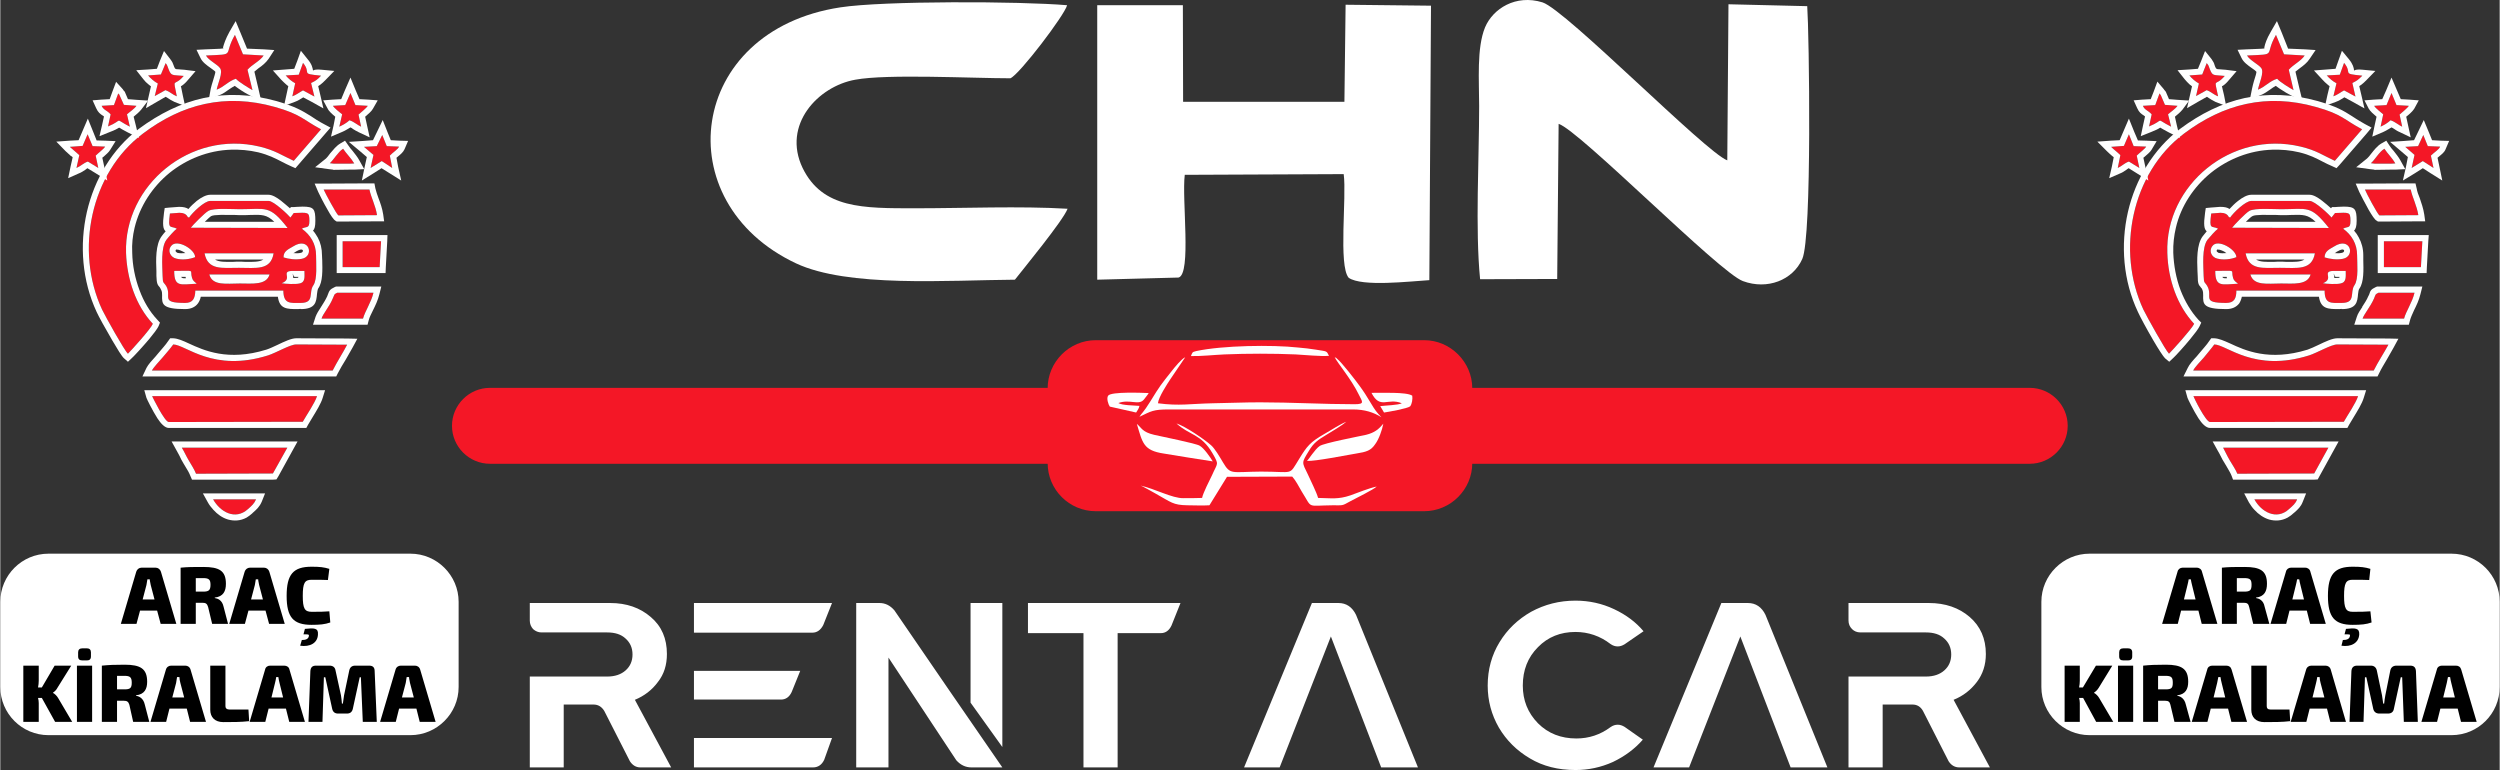 <?xml version="1.0" encoding="UTF-8"?>
<!DOCTYPE svg PUBLIC "-//W3C//DTD SVG 1.1//EN" "http://www.w3.org/Graphics/SVG/1.1/DTD/svg11.dtd">
<!-- Creator: CorelDRAW -->
<svg xmlns="http://www.w3.org/2000/svg" xml:space="preserve" width="487px" height="150px" version="1.1" style="shape-rendering:geometricPrecision; text-rendering:geometricPrecision; image-rendering:optimizeQuality; fill-rule:evenodd; clip-rule:evenodd"
viewBox="0 0 105.36 32.46"
 xmlns:xlink="http://www.w3.org/1999/xlink"
 xmlns:xodm="http://www.corel.com/coreldraw/odm/2003">
 <rect x="0" y="0" width="105.36" height="32.46" fill="#333333" stroke="none"/>
 <defs>
  <style type="text/css">
   <![CDATA[
    .fil1 {fill:#F41726}
    .fil3 {fill:#F41726}
    .fil0 {fill:white}
    .fil4 {fill:black;fill-rule:nonzero}
    .fil2 {fill:white;fill-rule:nonzero}
   ]]>
  </style>
 </defs>
 <g id="Katman_x0020_1">
  <g id="_2031520786192">
   <path class="fil0" d="M62.38 11.77l3.25 -0.01 0.06 -6.54c0.89,0.29 6.79,6.28 7.77,6.63 1.03,0.38 2.1,-0.04 2.5,-0.93 0.42,-0.92 0.29,-9.57 0.21,-10.66l-3.32 -0.08 -0.05 6.58c-0.9,-0.33 -6.81,-6.35 -7.79,-6.66 -1.13,-0.35 -2.09,0.27 -2.42,1.05 -0.36,0.87 -0.25,2.26 -0.25,3.32 0,2.21 -0.17,5.19 0.04,7.3z"/>
   <path class="fil0" d="M56.66 4.29l-6.8 0 -0.01 -4.07 -3.61 0 0 11.57 3.43 -0.09c0.55,-0.16 0.13,-3.29 0.26,-4.33l6.7 -0.03c0.13,0.96 -0.23,3.86 0.21,4.37 0.56,0.39 2.57,0.15 3.4,0.1l0.07 -11.57 -3.6 -0.04 -0.05 4.09z"/>
   <path class="fil0" d="M42.77 11.79c0.32,-0.41 2.04,-2.5 2.22,-2.99 -2.03,-0.12 -4.36,-0.02 -6.42,-0.02 -2.21,0 -3.91,0.02 -4.75,-1.7 -0.87,-1.82 0.65,-3.44 2.22,-3.72 1.34,-0.25 4.93,-0.06 6.54,-0.06 0.39,-0.17 2.29,-2.67 2.39,-3.08 -1.98,-0.17 -7.74,-0.19 -9.56,0.09 -6.45,0.98 -7.35,8.21 -1.87,10.79 2.19,1.03 6.41,0.71 9.23,0.69z"/>
   <path class="fil1" d="M20.64 16.35l64.91 0c0.88,0 1.6,0.72 1.6,1.6l0 0c0,0.88 -0.72,1.6 -1.6,1.6l-64.91 0c-0.88,0 -1.6,-0.72 -1.6,-1.6l0 0c0,-0.88 0.72,-1.6 1.6,-1.6z"/>
   <path class="fil1" d="M46.18 14.34l13.84 0c1.11,0 2.03,0.92 2.03,2.03l0 3.15c0,1.12 -0.92,2.03 -2.03,2.03l-13.84 0c-1.12,0 -2.03,-0.91 -2.03,-2.03l0 -3.15c0,-1.11 0.91,-2.03 2.03,-2.03z"/>
   <path class="fil0" d="M55.55 20.99c-0.06,-0.23 -0.32,-0.74 -0.43,-0.99 -0.26,-0.53 -0.27,-0.48 0.04,-0.99 0.2,-0.34 0.39,-0.47 0.74,-0.68 0.23,-0.14 0.67,-0.4 0.84,-0.55 -0.25,0.09 -0.65,0.36 -0.92,0.51 -0.61,0.35 -0.74,0.52 -1.07,1.06 -0.45,0.72 -0.19,0.53 -1.61,0.53 -1.25,0.01 -1.28,0.15 -1.6,-0.39 -0.13,-0.22 -0.34,-0.58 -0.5,-0.72 -0.32,-0.28 -1.09,-0.8 -1.46,-0.92 0.55,0.51 1.04,0.43 1.52,1.26 0.29,0.5 0.21,0.39 -0.02,0.92 -0.11,0.23 -0.38,0.75 -0.42,0.96 -0.27,0.01 -0.53,0.01 -0.79,0.01 -0.46,0.01 -1.21,-0.4 -1.8,-0.53 0.05,0.01 0.49,0.26 0.6,0.32 0.7,0.39 0.76,0.5 1.37,0.51 0.31,0 0.62,0.02 0.93,0l0.74 -1.2 2.75 -0.01c0.16,0.18 0.27,0.41 0.4,0.63 0.47,0.74 0.17,0.59 1.31,0.58 0.44,0 0.38,0.03 0.72,-0.16 0.24,-0.13 1,-0.5 1.13,-0.63 -0.3,0.06 -0.8,0.26 -1.1,0.37 -0.53,0.18 -0.8,0.12 -1.37,0.11z"/>
   <path class="fil0" d="M48.02 17.57c0.5,-0.24 0.58,-0.31 1.24,-0.31l7.76 0c0.49,0 0.87,0.12 1.2,0.33 -0.21,-0.22 -0.27,-0.3 -0.46,-0.62 -0.15,-0.25 -0.28,-0.46 -0.45,-0.69 -0.17,-0.24 -0.78,-1.02 -0.95,-1.15 -0.08,-0.07 0,-0.02 -0.11,-0.07 0.13,0.26 0.7,0.92 1.02,1.58 0.14,0.29 0.27,0.4 -0.18,0.4 -1.32,0 -2.66,-0.08 -3.99,-0.08 -0.66,0 -1.33,0.03 -1.99,0.04 -0.96,0.02 -1.4,0.12 -2.31,0 0.02,-0.25 0.4,-0.83 0.52,-1.01l0.63 -0.93c-0.15,0.06 -0.46,0.44 -0.56,0.57 -0.46,0.58 -0.5,0.62 -0.91,1.29 -0.31,0.5 -0.36,0.48 -0.46,0.65z"/>
   <path class="fil0" d="M55.08 19.43c0.35,0.02 1.64,-0.24 2.07,-0.31 0.45,-0.07 0.63,-0.13 0.81,-0.4 0.15,-0.2 0.29,-0.59 0.34,-0.86 -0.18,0.22 -0.36,0.38 -0.73,0.47 -0.32,0.07 -1.78,0.35 -1.95,0.47 -0.2,0.13 -0.48,0.59 -0.54,0.63z"/>
   <path class="fil0" d="M47.91 17.87c0.24,0.8 0.27,1.12 1.14,1.25 0.69,0.11 1.38,0.23 2.06,0.33 -0.1,-0.17 -0.37,-0.56 -0.55,-0.66 -0.15,-0.1 -1.63,-0.39 -1.92,-0.46 -0.51,-0.12 -0.52,-0.29 -0.73,-0.46z"/>
   <path class="fil0" d="M50.19 15.01c0.43,0.01 0.97,-0.05 1.42,-0.07 0.97,-0.04 2.02,-0.04 2.99,0 0.38,0.02 1.07,0.09 1.41,0.06 -0.11,-0.22 -0.07,-0.18 -0.55,-0.26 -0.25,-0.04 -0.5,-0.07 -0.75,-0.09 -1.1,-0.12 -3.18,-0.09 -4.3,0.15 -0.18,0.04 -0.16,0.07 -0.22,0.21z"/>
   <path class="fil0" d="M59.08 17c-0.16,0.08 -0.68,0.09 -0.91,0.12l0.16 0.27c0.2,-0.03 0.99,-0.17 1.1,-0.26 0.08,-0.1 0.11,-0.31 0.09,-0.45 -0.24,-0.17 -1.36,-0.11 -1.72,-0.12 0.37,0.72 0.68,0.19 1.28,0.44z"/>
   <path class="fil0" d="M46.77 17.14l1.11 0.25c0.05,-0.09 0.12,-0.16 0.14,-0.28 -0.23,-0.02 -0.73,-0.02 -0.89,-0.12 0.49,-0.18 0.86,0.12 1.08,-0.15 0.05,-0.07 0.17,-0.21 0.2,-0.27 -0.22,-0.01 -1.59,-0.07 -1.71,0.11 -0.08,0.11 0.01,0.38 0.07,0.46z"/>
   <path class="fil2" d="M28.28 32.35l-1.3 0c-0.18,0 -0.33,-0.09 -0.44,-0.26l-1.08 -2.12c-0.11,-0.18 -0.26,-0.27 -0.45,-0.27l-1.26 0 0 2.65 -1.43 0 0 -3.83 3.26 0c0.33,0 0.59,-0.09 0.78,-0.26 0.19,-0.17 0.29,-0.39 0.29,-0.67 0,-0.28 -0.1,-0.5 -0.29,-0.67 -0.19,-0.18 -0.45,-0.26 -0.78,-0.26l-2.77 0c-0.13,0 -0.25,-0.05 -0.35,-0.14 -0.09,-0.1 -0.14,-0.22 -0.14,-0.36l0 -0.74 3.39 0c0.69,0 1.26,0.2 1.71,0.59 0.46,0.39 0.68,0.91 0.68,1.56 0,0.46 -0.12,0.85 -0.38,1.18 -0.25,0.34 -0.58,0.59 -0.97,0.75l1.53 2.85zm5.95 -5.68l-4.99 0 0 -1.25 5.82 0 -0.37 0.93c-0.11,0.21 -0.26,0.32 -0.46,0.32zm-1.32 2.82l-3.67 0 0 -1.21 4.48 0 -0.36 0.89c-0.1,0.22 -0.26,0.32 -0.45,0.32zm1.35 2.86l-5.02 0 0 -1.24 5.82 0 -0.33 0.92c-0.1,0.21 -0.26,0.32 -0.47,0.32zm7.98 -0.86l-1.34 -1.87 0 -4.2 1.34 0 0 6.07zm0 0.86l-1.3 0c-0.25,0 -0.46,-0.1 -0.64,-0.3l-2.86 -4.33 0 4.63 -1.36 0 0 -6.93 0.98 0c0.24,0 0.45,0.1 0.63,0.31 1.51,2.21 3.03,4.42 4.55,6.62zm4.86 0l0 -5.66 1.82 0c0.2,0 0.35,-0.11 0.45,-0.32l0.38 -0.95 -6.43 0 0 1.27 2.34 0 0 5.66 1.44 0zm12.66 0l-1.55 0 -2.12 -5.52 -2.16 5.52 -1.5 0 2.86 -6.93 1.12 0c0.33,0 0.58,0.17 0.74,0.5l2.61 6.43zm6.64 0.11c-0.73,0 -1.37,-0.16 -1.92,-0.49 -0.56,-0.33 -0.99,-0.76 -1.31,-1.3 -0.31,-0.54 -0.47,-1.13 -0.47,-1.77 0,-0.68 0.17,-1.29 0.5,-1.83 0.33,-0.54 0.77,-0.96 1.33,-1.28 0.57,-0.31 1.19,-0.47 1.87,-0.47 0.58,0 1.12,0.12 1.63,0.36 0.51,0.24 0.92,0.55 1.24,0.93l-0.8 0.55c-0.1,0.06 -0.19,0.09 -0.29,0.09 -0.1,0 -0.2,-0.03 -0.3,-0.1 -0.44,-0.34 -0.94,-0.51 -1.48,-0.51 -0.63,0 -1.16,0.21 -1.58,0.64 -0.43,0.43 -0.64,0.97 -0.64,1.62 0,0.62 0.21,1.15 0.64,1.59 0.43,0.43 0.97,0.64 1.62,0.64 0.53,0 1.01,-0.16 1.44,-0.48 0.1,-0.07 0.2,-0.1 0.3,-0.1 0.1,0 0.19,0.03 0.29,0.09l0.77 0.54c-0.34,0.39 -0.76,0.7 -1.26,0.94 -0.51,0.23 -1.04,0.34 -1.58,0.34zm10.62 -0.11l-1.55 0 -2.12 -5.52 -2.16 5.52 -1.5 0 2.86 -6.93 1.12 0c0.33,0 0.58,0.17 0.74,0.5l2.61 6.43zm6.85 0l-1.29 0c-0.19,0 -0.34,-0.09 -0.45,-0.26l-1.08 -2.12c-0.1,-0.18 -0.25,-0.27 -0.44,-0.27l-1.26 0 0 2.65 -1.44 0 0 -3.83 3.26 0c0.33,0 0.59,-0.09 0.78,-0.26 0.19,-0.17 0.29,-0.39 0.29,-0.67 0,-0.28 -0.1,-0.5 -0.29,-0.67 -0.19,-0.18 -0.45,-0.26 -0.78,-0.26l-2.76 0c-0.14,0 -0.26,-0.05 -0.35,-0.14 -0.1,-0.1 -0.15,-0.22 -0.15,-0.36l0 -0.74 3.39 0c0.69,0 1.27,0.2 1.72,0.59 0.45,0.39 0.68,0.91 0.68,1.56 0,0.46 -0.13,0.85 -0.38,1.18 -0.26,0.34 -0.58,0.59 -0.98,0.75l1.53 2.85z"/>
   <path class="fil0" d="M2.03 23.34l15.26 0c1.11,0 2.03,0.91 2.03,2.03l0 3.59c0,1.12 -0.92,2.03 -2.03,2.03l-15.26 0c-1.12,0 -2.03,-0.91 -2.03,-2.03l0 -3.59c0,-1.12 0.91,-2.03 2.03,-2.03z"/>
   <g>
    <path class="fil3" d="M5.38 14.91c0.14,-0.14 0.96,-1.04 1.05,-1.26 -0.72,-0.77 -1.09,-1.88 -1.13,-2.99 -0.09,-2.85 2.71,-5.18 5.63,-4.48 0.66,0.16 0.94,0.37 1.44,0.6l1.15 -1.33c-0.76,-0.4 -0.84,-0.63 -1.94,-0.94 -2.09,-0.59 -3.92,-0.13 -5.58,1.13 -2.19,1.65 -2.87,4.92 -1.71,7.41 0.14,0.29 0.94,1.73 1.09,1.86z"/>
    <path id="_1" class="fil0" d="M5.38 14.91c0.14,-0.14 0.96,-1.04 1.05,-1.26 -0.72,-0.77 -1.09,-1.88 -1.13,-2.99 -0.09,-2.85 2.71,-5.18 5.63,-4.48 0.66,0.16 0.94,0.37 1.44,0.6l1.15 -1.33c-0.76,-0.4 -0.84,-0.63 -1.94,-0.94 -2.09,-0.59 -3.92,-0.13 -5.58,1.13 -2.19,1.65 -2.87,4.92 -1.71,7.41 0.14,0.29 0.94,1.73 1.09,1.86zm0.89 -0.61c-0.28,0.33 -0.63,0.71 -0.72,0.79l-0.17 0.16 -0.17 -0.15c-0.09,-0.08 -0.28,-0.39 -0.49,-0.75 -0.27,-0.46 -0.58,-1.02 -0.66,-1.2l0 0c-0.61,-1.31 -0.73,-2.82 -0.41,-4.22 0.32,-1.38 1.06,-2.64 2.19,-3.5 0.87,-0.64 1.77,-1.09 2.74,-1.3 0.96,-0.2 1.98,-0.17 3.06,0.13 0.8,0.23 1.09,0.41 1.46,0.64 0.15,0.1 0.31,0.21 0.54,0.33l0.28 0.15 -0.21 0.24 -1.15 1.33 -0.12 0.14 -0.18 -0.08c-0.14,-0.06 -0.27,-0.13 -0.39,-0.19 -0.29,-0.15 -0.56,-0.29 -1,-0.4 -0.39,-0.09 -0.77,-0.12 -1.14,-0.11 -0.97,0.03 -1.88,0.4 -2.6,0.98 -0.72,0.59 -1.25,1.4 -1.47,2.31 -0.08,0.34 -0.12,0.69 -0.1,1.05 0.01,0.54 0.12,1.09 0.31,1.59 0.17,0.46 0.42,0.89 0.75,1.24l0.11 0.12 -0.06 0.15c-0.05,0.11 -0.21,0.32 -0.4,0.55z"/>
   </g>
   <g>
    <path class="fil3" d="M7.33 11.42c0.95,0 0.64,-0.07 0.75,0.29 0.04,0.14 0.11,0.16 0.2,0.25 -0.68,0.03 -0.95,0.16 -0.95,-0.54zm4.53 0.52c0.53,-0.21 -0.14,-0.54 0.55,-0.52 0.14,0 0.27,0 0.41,0 0,0.24 0.05,0.48 -0.21,0.53 -0.16,0.04 -0.59,0.02 -0.75,-0.01zm-3.05 -0.37l2.54 0c-0.13,0.46 -0.74,0.38 -1.25,0.38 -0.56,0 -1.16,0.11 -1.29,-0.38zm1.25 -0.28c-0.72,0 -1.31,0.11 -1.45,-0.61l2.91 0c-0.12,0.73 -0.74,0.61 -1.46,0.61zm1.88 -0.44c-0.01,-0.26 0.2,-0.34 0.4,-0.46 0.69,-0.44 0.91,0.42 0.37,0.52 -0.25,0.05 -0.56,0.01 -0.77,-0.06zm-3.73 -0.01c-0.22,0.09 -0.55,0.13 -0.8,0.06 -0.22,-0.05 -0.38,-0.31 -0.21,-0.53 0.24,-0.32 1.02,0.15 1.01,0.47zm-0.18 -1.24c0.07,-0.1 0.59,-0.63 0.74,-0.71 0.22,-0.13 1.02,-0.07 1.33,-0.07 1.1,0 1.24,-0.2 2.01,0.79l-4.08 -0.01zm-0.08 -0.42c-0.01,-0.01 -0.03,-0.04 -0.03,-0.03 -0.03,0.06 -0.01,-0.18 -0.37,-0.18l-0.4 0.03c-0.1,0.72 0.03,0.5 0.29,0.64 -0.1,0.07 -0.34,0.34 -0.44,0.47 -0.24,0.33 -0.17,1.09 -0.16,1.52 0.01,0.35 0.04,0.24 0.16,0.44 0.24,0.44 -0.28,0.7 0.79,0.7 0.33,0 0.42,-0.19 0.43,-0.52l3.71 0c0.01,0.58 0.29,0.52 0.73,0.52 0.61,0 0.32,-0.45 0.54,-0.75 0.17,-0.26 0.11,-0.92 0.11,-1.26 0,-0.48 -0.24,-0.86 -0.6,-1.12 0.2,-0.11 0.32,0.01 0.32,-0.33 0,-0.39 -0.06,-0.35 -0.66,-0.33l-0.14 0.19c-0.08,-0.1 -0.7,-0.7 -0.92,-0.7l-2.46 0c-0.25,0 -0.76,0.5 -0.9,0.71z"/>
    <path id="_1_0" class="fil0" d="M7.72 11.67c-0.03,0 -0.06,0 -0.1,0 0.03,0.05 0.07,0.06 0.13,0.06 0.02,0 0.04,0 0.07,0 0,-0.02 -0.01,-0.04 -0.01,-0.06 -0.03,0 -0.06,0 -0.09,0zm-0.39 -0.25c0.95,0 0.64,-0.07 0.75,0.29 0.04,0.14 0.11,0.16 0.2,0.25 -0.68,0.03 -0.95,0.16 -0.95,-0.54zm4.53 0.52c0.53,-0.21 -0.14,-0.54 0.55,-0.52 0.14,0 0.27,0 0.41,0 0,0.24 0.05,0.48 -0.21,0.53 -0.16,0.04 -0.59,0.02 -0.75,-0.01zm-3.05 -0.37l2.54 0c-0.13,0.46 -0.74,0.38 -1.25,0.38 -0.56,0 -1.16,0.11 -1.29,-0.38zm1.25 -0.28c-0.72,0 -1.31,0.11 -1.45,-0.61l2.91 0c-0.12,0.73 -0.74,0.61 -1.46,0.61zm1.88 -0.44c-0.01,-0.26 0.2,-0.34 0.4,-0.46 0.69,-0.44 0.91,0.42 0.37,0.52 -0.25,0.05 -0.56,0.01 -0.77,-0.06zm-3.73 -0.01c-0.22,0.09 -0.55,0.13 -0.8,0.06 -0.22,-0.05 -0.38,-0.31 -0.21,-0.53 0.24,-0.32 1.02,0.15 1.01,0.47zm-0.18 -1.24c0.07,-0.1 0.59,-0.63 0.74,-0.71 0.22,-0.13 1.02,-0.07 1.33,-0.07 1.1,0 1.24,-0.2 2.01,0.79l-4.08 -0.01zm-0.59 0.04c-0.1,0.07 -0.34,0.34 -0.44,0.47 -0.24,0.33 -0.17,1.09 -0.16,1.52 0.01,0.35 0.04,0.24 0.16,0.44 0.24,0.44 -0.28,0.7 0.79,0.7 0.33,0 0.42,-0.19 0.43,-0.52l3.71 0c0.01,0.58 0.29,0.52 0.73,0.52 0.61,0 0.32,-0.45 0.54,-0.75 0.17,-0.26 0.11,-0.92 0.11,-1.26 0,-0.48 -0.24,-0.86 -0.6,-1.12 0.2,-0.11 0.32,0.01 0.32,-0.33 0,-0.39 -0.06,-0.35 -0.66,-0.33l-0.14 0.19c-0.08,-0.1 -0.7,-0.7 -0.92,-0.7l-2.46 0c-0.25,0 -0.76,0.5 -0.9,0.71 -0.01,-0.01 -0.03,-0.04 -0.03,-0.03 -0.03,0.06 -0.01,-0.18 -0.37,-0.18l-0.4 0.03c-0.1,0.72 0.03,0.5 0.29,0.64zm4.89 1.93l0 0c0.01,0.05 0.01,0.1 0.02,0.15 0.08,0 0.16,-0.01 0.2,-0.01l0 -0.01c0.01,0 0.01,-0.01 0.02,-0.03l-0.16 0 0 0c-0.07,0 -0.08,-0.2 -0.08,-0.12l0 0 0 0.02zm-2.55 -0.53c0.12,-0.01 0.23,-0.01 0.28,-0.01 0.05,0 0.17,0 0.28,0.01 0.31,0 0.58,0.01 0.75,-0.1l-2.04 0c0.17,0.11 0.43,0.1 0.73,0.1zm2.6 -0.38c-0.01,0 -0.02,0.01 -0.03,0.01 0.11,0.01 0.22,0.01 0.31,-0.01 0.06,-0.01 0.09,-0.04 0.09,-0.07 0.01,-0.01 0.01,-0.03 0,-0.04l0 0c0,-0.01 -0.01,-0.02 -0.02,-0.02 -0.04,-0.03 -0.12,-0.01 -0.26,0.07l0 0 -0.09 0.06 0 0zm-4.59 0.01c0,0 0.01,0 0.01,0 0,0 0,0 0,0 -0.06,-0.05 -0.13,-0.08 -0.2,-0.11l0 0c-0.06,-0.03 -0.12,-0.04 -0.16,-0.04l-0.03 0c-0.01,0.01 -0.02,0.03 -0.02,0.04l0 0c-0.01,0.01 0,0.02 0,0.03 0.01,0.02 0.02,0.03 0.04,0.04l0 0.01c0.01,0 0.02,0.01 0.04,0.02 0.09,0.02 0.2,0.02 0.32,0.01l0 0zm1.1 -1.56c-0.04,0.02 -0.15,0.12 -0.27,0.24l2.93 0c-0.32,-0.31 -0.53,-0.3 -0.98,-0.29 -0.15,0.01 -0.32,0.01 -0.47,0.01l-0.25 -0.01 0 0c-0.34,0 -0.84,-0.02 -0.96,0.05zm-1.34 -0.39c0.17,0 0.29,0.03 0.38,0.09 0.1,-0.12 0.23,-0.24 0.35,-0.34 0.19,-0.15 0.4,-0.26 0.57,-0.26l2.46 0c0.15,0 0.34,0.11 0.52,0.25 0.13,0.1 0.26,0.22 0.38,0.32l0.04 -0.05 0.11 0 0.14 -0.01c0.1,0 0.19,-0.01 0.24,-0.01 0.48,0 0.54,0.1 0.54,0.6 0,0.23 -0.03,0.35 -0.1,0.41 0.08,0.09 0.14,0.19 0.2,0.29 0.12,0.22 0.18,0.47 0.18,0.75 0,0.09 0.01,0.15 0.01,0.21 0.01,0.39 0.03,0.92 -0.17,1.19l0 0c-0.03,0.06 -0.04,0.15 -0.05,0.23 -0.03,0.34 -0.06,0.64 -0.69,0.64l0 -0.01 -0.11 0.01c-0.47,0 -0.78,0 -0.85,-0.52l-3.25 0c-0.02,0.1 -0.06,0.2 -0.12,0.28 -0.11,0.15 -0.29,0.24 -0.54,0.24 -0.98,0 -0.98,-0.21 -0.97,-0.59l0 0c0,-0.07 0,-0.16 -0.05,-0.24l0 0c-0.02,-0.05 -0.04,-0.07 -0.05,-0.09l0 0c-0.09,-0.1 -0.13,-0.15 -0.14,-0.48l0 -0.2c-0.02,-0.47 -0.04,-1.12 0.22,-1.47l0 0c0.04,-0.06 0.1,-0.13 0.17,-0.21 -0.11,-0.09 -0.14,-0.27 -0.07,-0.78l0.03 -0.2 0.2 -0.02 0.4 -0.03 0.02 0z"/>
   </g>
   <g>
    <path class="fil3" d="M6.4 16.7c0.02,0.05 0.53,1.09 0.7,1.09l5.65 -0.01c0.15,-0.27 0.51,-0.79 0.6,-1.08l-6.95 0z"/>
    <path id="_1_1" class="fil0" d="M6.4 16.7c0.02,0.05 0.53,1.09 0.7,1.09l5.65 -0.01c0.15,-0.27 0.51,-0.79 0.6,-1.08l-6.95 0zm0.22 0.93c-0.21,-0.33 -0.45,-0.82 -0.46,-0.86l-0.09 -0.32 0.33 0 6.95 0 0.34 0 -0.1 0.32c-0.07,0.24 -0.27,0.56 -0.44,0.84l0 0c-0.07,0.11 -0.13,0.21 -0.18,0.3l-0.07 0.13 -0.15 0 -5.65 0 0 0c-0.16,0 -0.33,-0.18 -0.48,-0.41z"/>
   </g>
   <g>
    <path class="fil3" d="M14.01 15.62c0.18,-0.36 0.43,-0.74 0.61,-1.09l-2.15 -0.01c-0.25,0 -0.84,0.35 -1.18,0.46 -2.32,0.73 -3.47,-0.45 -4,-0.46 -0.13,0.18 -0.29,0.36 -0.45,0.55 -0.12,0.14 -0.38,0.41 -0.45,0.55l7.62 0z"/>
    <path id="_1_2" class="fil0" d="M7.29 14.52c-0.13,0.18 -0.29,0.36 -0.45,0.55 -0.12,0.14 -0.38,0.41 -0.45,0.55l7.62 0c0.18,-0.36 0.43,-0.74 0.61,-1.09l-2.15 -0.01c-0.25,0 -0.84,0.35 -1.18,0.46 -2.32,0.73 -3.47,-0.45 -4,-0.46zm7.27 0.64c-0.12,0.19 -0.23,0.38 -0.33,0.57l-0.07 0.14 -0.15 0 -7.62 0 -0.4 0 0.17 -0.36c0.07,-0.14 0.25,-0.34 0.39,-0.49l0.1 -0.12 0 0c0.08,-0.09 0.16,-0.19 0.23,-0.27 0.07,-0.08 0.14,-0.17 0.2,-0.26l0.08 -0.11 0.13 0c0.2,0.01 0.4,0.1 0.66,0.22 0.63,0.29 1.65,0.76 3.26,0.26 0.13,-0.04 0.3,-0.12 0.47,-0.2 0.29,-0.14 0.59,-0.28 0.79,-0.28l0 0 2.15 0.01 0.43 0.01 -0.2 0.37c-0.08,0.14 -0.19,0.33 -0.29,0.51z"/>
   </g>
   <g>
    <path class="fil3" d="M7.65 18.87c0.11,0.18 0.18,0.35 0.3,0.55 0.1,0.17 0.24,0.39 0.3,0.55l3.24 -0.01 0.61 -1.09 -4.45 0z"/>
    <path id="_1_3" class="fil0" d="M7.55 19.21c-0.04,-0.07 -0.08,-0.15 -0.12,-0.22l-0.21 -0.38 0.43 0 4.45 0 0.43 0 -0.21 0.38 -0.6 1.09 -0.08 0.13 -0.15 0.01 -3.24 0 -0.17 0 -0.07 -0.16c-0.04,-0.11 -0.13,-0.27 -0.22,-0.41l0 0 -0.06 -0.1 0 0c-0.08,-0.13 -0.13,-0.23 -0.18,-0.34zm0.1 -0.34c0.11,0.18 0.18,0.35 0.3,0.55 0.1,0.17 0.24,0.39 0.3,0.55l3.24 -0.01 0.61 -1.09 -4.45 0z"/>
   </g>
   <g>
    <path class="fil3" d="M8.67 2.34c0.09,0.19 0.49,0.38 0.59,0.53 0.14,0.18 -0.09,0.64 -0.14,0.91 0.32,-0.12 0.49,-0.36 0.81,-0.46 0.11,0.13 0.56,0.4 0.7,0.48l-0.21 -0.86c0.19,-0.22 0.52,-0.36 0.68,-0.6l-0.87 -0.05 -0.34 -0.82c-0.52,0.9 0.09,0.81 -1.22,0.87z"/>
    <path id="_1_4" class="fil0" d="M8.87 2.87c-0.17,-0.12 -0.35,-0.25 -0.43,-0.42l-0.17 -0.35 0.39 -0.02 0.26 -0.01c0.33,-0.01 0.46,-0.02 0.48,-0.03 0.02,-0.01 -0.02,-0.01 -0.01,-0.05l0 0c0.04,-0.14 0.1,-0.34 0.27,-0.65l0.26 -0.45 0.2 0.48 0.28 0.68 0.71 0.03 0.44 0.03 -0.24 0.37c-0.12,0.17 -0.27,0.29 -0.43,0.4 -0.06,0.05 -0.12,0.1 -0.17,0.14l0.17 0.72 0.12 0.53 -0.49 -0.25c-0.08,-0.04 -0.29,-0.16 -0.46,-0.28l0 0c-0.06,-0.04 -0.12,-0.08 -0.17,-0.12 -0.08,0.04 -0.16,0.1 -0.24,0.15l0 0c-0.12,0.09 -0.25,0.18 -0.42,0.25l-0.43 0.17 0.08 -0.45c0.02,-0.11 0.06,-0.21 0.09,-0.32l0 0c0.05,-0.18 0.12,-0.37 0.1,-0.4l0 0c-0.02,-0.03 -0.11,-0.09 -0.19,-0.15zm1.06 0.45c0.11,0.13 0.56,0.4 0.7,0.48l-0.21 -0.86c0.19,-0.22 0.52,-0.36 0.68,-0.6l-0.87 -0.05 -0.34 -0.82c-0.52,0.9 0.09,0.81 -1.22,0.87 0.09,0.19 0.49,0.38 0.59,0.53 0.14,0.18 -0.09,0.64 -0.14,0.91 0.32,-0.12 0.49,-0.36 0.81,-0.46z"/>
   </g>
   <g>
    <path class="fil3" d="M14.25 9.08l1.63 -0.01c-0.06,-0.4 -0.25,-0.74 -0.32,-1.08l-1.93 0c0.06,0.14 0.54,1.04 0.62,1.09z"/>
    <path id="_1_5" class="fil0" d="M14.25 9.08l1.63 -0.01c-0.06,-0.4 -0.25,-0.74 -0.32,-1.08l-1.93 0c0.06,0.14 0.54,1.04 0.62,1.09zm1.63 0.25l-1.63 0.01 -0.07 0 -0.06 -0.04c-0.07,-0.04 -0.2,-0.23 -0.32,-0.45 -0.17,-0.29 -0.36,-0.67 -0.4,-0.76l-0.15 -0.35 0.38 0 1.93 -0.01 0.21 0 0.04 0.21c0.03,0.13 0.08,0.27 0.13,0.41 0.08,0.21 0.16,0.43 0.2,0.69l0.04 0.29 -0.3 0z"/>
   </g>
   <g>
    <path class="fil3" d="M15.29 13.43c0.08,-0.31 0.34,-0.67 0.44,-1.09l-1.53 0c-0.15,0.07 -0.11,0.09 -0.19,0.25 -0.14,0.34 -0.41,0.64 -0.47,0.84l1.75 0z"/>
    <path id="_1_6" class="fil0" d="M15.29 13.43c0.08,-0.31 0.34,-0.67 0.44,-1.09l-1.53 0c-0.15,0.07 -0.11,0.09 -0.19,0.25 -0.14,0.34 -0.41,0.64 -0.47,0.84l1.75 0zm0.42 -0.35c-0.08,0.16 -0.15,0.3 -0.18,0.42l-0.05 0.19 -0.19 0 -1.75 0 -0.36 0 0.11 -0.34c0.05,-0.13 0.13,-0.26 0.23,-0.41 0.09,-0.14 0.19,-0.3 0.26,-0.45l0 0c0.01,-0.03 0.02,-0.06 0.03,-0.08l0 0c0.06,-0.16 0.08,-0.21 0.29,-0.31l0.05 -0.02 0.05 0 1.53 0 0.33 0 -0.08 0.32c-0.06,0.25 -0.17,0.48 -0.27,0.68z"/>
   </g>
   <g>
    <polygon class="fil3" points="14.43,11.26 15.99,11.26 16.05,10.17 14.43,10.17 "/>
    <path id="_1_7" class="fil0" d="M14.43 11.26l1.56 0 0.06 -1.09 -1.62 0 0 1.09zm1.56 0.25l-1.56 0 -0.25 0 0 -0.25 0 -1.09 0 -0.26 0.25 0 1.62 0 0.27 0 -0.01 0.27 -0.06 1.09 -0.01 0.24 -0.25 0z"/>
   </g>
   <g>
    <path class="fil3" d="M12.58 3.15l-0.55 0.03c0.12,0.14 0.24,0.24 0.4,0.33l-0.12 0.55c0.17,-0.06 0.3,-0.17 0.45,-0.25l0.48 0.26 -0.14 -0.57c0.21,-0.1 0.27,-0.15 0.42,-0.31 -0.92,-0.09 -0.38,-0.08 -0.76,-0.54l-0.18 0.5z"/>
    <path id="_1_8" class="fil0" d="M12.01 2.93l0.38 -0.03 0.13 -0.34 0.15 -0.42 0.28 0.35c0.19,0.22 0.21,0.37 0.23,0.47 0,0.05 -0.01,-0.06 0.37,-0.02l0.53 0.05 -0.37 0.38c-0.09,0.09 -0.15,0.15 -0.22,0.2 -0.03,0.02 -0.06,0.04 -0.09,0.06l0.09 0.38 0.13 0.56 -0.5 -0.28 -0.36 -0.19 0 0.01c-0.11,0.07 -0.22,0.14 -0.36,0.19l-0.44 0.16 0.1 -0.46 0.08 -0.37c-0.03,-0.02 -0.06,-0.04 -0.09,-0.07l0 0c-0.07,-0.06 -0.14,-0.13 -0.21,-0.2l-0.35 -0.39 0.52 -0.04zm0.57 0.22l-0.55 0.03c0.12,0.14 0.24,0.24 0.4,0.33l-0.12 0.55c0.17,-0.06 0.3,-0.17 0.45,-0.25l0.48 0.26 -0.14 -0.57c0.21,-0.1 0.27,-0.15 0.42,-0.31 -0.92,-0.09 -0.38,-0.08 -0.76,-0.54l-0.18 0.5z"/>
   </g>
   <g>
    <path class="fil3" d="M4.79 4.43l-0.52 0.03c0.09,0.19 0.22,0.18 0.38,0.36l-0.11 0.51c0.7,-0.29 0.2,-0.36 0.92,0.01l-0.12 -0.52c0.12,-0.11 0.3,-0.22 0.4,-0.36l-0.53 -0.04 -0.19 -0.42c0,-0.01 -0.01,-0.02 -0.02,-0.03 -0.01,-0.01 -0.02,-0.02 -0.03,-0.03l-0.18 0.49z"/>
    <path id="_1_9" class="fil0" d="M4.26 4.2l0.35 -0.02 0.12 -0.33 0.15 -0.4 0.29 0.32 0.01 0.02 0.01 0.01 0.01 0.02 0.03 0.03 0.02 0.02 0.01 0.03 0.12 0.28 0.38 0.03 0.47 0.03 -0.29 0.38c-0.09,0.11 -0.21,0.21 -0.32,0.3l0.09 0.36 0.13 0.54 -0.49 -0.25c-0.17,-0.09 -0.28,-0.15 -0.34,-0.19 -0.08,0.05 -0.19,0.11 -0.38,0.18l-0.45 0.18 0.11 -0.47 0.08 -0.36c-0.02,-0.01 -0.04,-0.03 -0.05,-0.04l-0.01 0c-0.1,-0.07 -0.19,-0.13 -0.27,-0.31l-0.15 -0.33 0.37 -0.03zm0.53 0.23l-0.52 0.03c0.09,0.19 0.22,0.18 0.38,0.36l-0.11 0.51c0.7,-0.29 0.2,-0.36 0.92,0.01l-0.12 -0.52c0.12,-0.11 0.3,-0.22 0.4,-0.36l-0.53 -0.04 -0.19 -0.42c0,-0.01 -0.01,-0.02 -0.02,-0.03 -0.01,-0.01 -0.02,-0.02 -0.03,-0.03l-0.18 0.49z"/>
   </g>
   <g>
    <path class="fil3" d="M6.77 3.14l-0.54 0.04c0.1,0.12 0.26,0.26 0.41,0.34l-0.13 0.53 0.45 -0.25c0.22,0.08 0.28,0.18 0.48,0.26 -0.17,-0.86 -0.13,-0.36 0.29,-0.86 -0.49,-0.05 -0.52,0.02 -0.64,-0.29 -0.06,-0.14 -0.03,-0.13 -0.12,-0.25l-0.2 0.48z"/>
    <path id="_1_10" class="fil0" d="M6.22 2.93l0.38 -0.03 0.13 -0.34 0.17 -0.41 0.27 0.35c0.09,0.12 0.1,0.16 0.13,0.24 0.01,0.02 0.02,0.05 0.03,0.08 0.04,0.09 0.05,0.1 0.17,0.1 0.07,0.01 0.14,0.01 0.25,0.02l0.48 0.06 -0.31 0.36c-0.13,0.16 -0.24,0.24 -0.31,0.28 0.01,0.03 0.02,0.06 0.03,0.12l0 0 0.05 0.25 0.1 0.46 -0.44 -0.17c-0.13,-0.06 -0.21,-0.11 -0.28,-0.16 -0.03,-0.02 -0.06,-0.04 -0.1,-0.06l-0.33 0.19 -0.5 0.29 0.13 -0.57 0.08 -0.35c-0.03,-0.02 -0.06,-0.05 -0.09,-0.07l0 0c-0.09,-0.07 -0.17,-0.15 -0.23,-0.23l-0.3 -0.38 0.49 -0.03zm1.51 0.27c-0.49,-0.05 -0.52,0.02 -0.64,-0.29 -0.06,-0.14 -0.03,-0.13 -0.12,-0.25l-0.2 0.48 -0.54 0.04c0.1,0.12 0.26,0.26 0.41,0.34l-0.13 0.53 0.45 -0.25c0.22,0.08 0.28,0.18 0.48,0.26 -0.17,-0.86 -0.13,-0.36 0.29,-0.86z"/>
   </g>
   <g>
    <path class="fil3" d="M14.54 4.43l-0.52 0.03c0.06,0.1 0.3,0.29 0.39,0.36l-0.12 0.52c0.15,-0.07 0.3,-0.15 0.43,-0.27 0.21,0.07 0.31,0.19 0.49,0.27l-0.11 -0.51c0.09,-0.08 0.34,-0.28 0.39,-0.37l-0.52 -0.03 -0.21 -0.51 -0.22 0.51z"/>
    <path id="_1_11" class="fil0" d="M14.01 4.2l0.36 -0.02 0.15 -0.36 0.24 -0.55 0.23 0.56 0.15 0.35 0.37 0.02 0.4 0.03 -0.2 0.35c-0.05,0.1 -0.21,0.24 -0.33,0.34l0.08 0.37 0.11 0.5 -0.47 -0.22c-0.09,-0.04 -0.16,-0.09 -0.23,-0.13 -0.03,-0.03 -0.07,-0.05 -0.11,-0.07 -0.03,0.02 -0.07,0.04 -0.1,0.06l0 0c-0.09,0.06 -0.18,0.1 -0.27,0.14l-0.45 0.19 0.11 -0.48 0.07 -0.36c-0.12,-0.1 -0.27,-0.23 -0.32,-0.34l-0.19 -0.35 0.4 -0.03zm0.53 0.23l-0.52 0.03c0.06,0.1 0.3,0.29 0.39,0.36l-0.12 0.52c0.15,-0.07 0.3,-0.15 0.43,-0.27 0.21,0.07 0.31,0.19 0.49,0.27l-0.11 -0.51c0.09,-0.08 0.34,-0.28 0.39,-0.37l-0.52 -0.03 -0.21 -0.51 -0.22 0.51z"/>
   </g>
   <g>
    <path class="fil3" d="M3.47 6.15l-0.54 0.04c0.14,0.13 0.25,0.21 0.4,0.35l-0.12 0.54c0.19,-0.08 0.28,-0.2 0.48,-0.27l0.44 0.27 -0.11 -0.52c0.12,-0.12 0.33,-0.27 0.4,-0.38l-0.53 -0.02 -0.21 -0.5 -0.21 0.49z"/>
    <path id="_1_12" class="fil0" d="M2.92 5.93l0.38 -0.02 0.15 -0.35 0.24 -0.56 0.23 0.57 0.14 0.35 0.37 0.01 0.43 0.02 -0.23 0.37c-0.06,0.1 -0.17,0.19 -0.28,0.29l0 0c-0.02,0.01 -0.04,0.03 -0.05,0.04l0.08 0.37 0.13 0.59 -0.51 -0.32 -0.33 -0.2c-0.03,0.02 -0.06,0.05 -0.09,0.07 -0.08,0.05 -0.16,0.11 -0.27,0.15l-0.45 0.2 0.1 -0.48 0.09 -0.4c-0.02,-0.02 -0.04,-0.04 -0.06,-0.05l-0.01 0c-0.07,-0.06 -0.14,-0.13 -0.23,-0.21l-0.39 -0.4 0.56 -0.04zm0.55 0.22l-0.54 0.04c0.14,0.13 0.25,0.21 0.4,0.35l-0.12 0.54c0.19,-0.08 0.28,-0.2 0.48,-0.27l0.44 0.27 -0.11 -0.52c0.12,-0.12 0.33,-0.27 0.4,-0.38l-0.53 -0.02 -0.21 -0.5 -0.21 0.49z"/>
   </g>
   <g>
    <path class="fil3" d="M15.87 6.16l-0.54 0.03 0.4 0.34 -0.12 0.55 0.47 -0.29 0.44 0.29 -0.1 -0.52c0.14,-0.15 0.33,-0.25 0.39,-0.38l-0.52 -0.02 -0.19 -0.47 -0.23 0.47z"/>
    <path id="_1_13" class="fil0" d="M15.32 5.94l0.39 -0.03 0.16 -0.33 0.25 -0.52 0.21 0.53 0.13 0.32 0.36 0.02 0.37 0.01 -0.15 0.35c-0.06,0.13 -0.16,0.21 -0.28,0.31 -0.02,0.02 -0.04,0.03 -0.06,0.05l0.07 0.38 0.13 0.58 -0.51 -0.32 -0.32 -0.2 -0.33 0.21 -0.5 0.31 0.12 -0.58 0.09 -0.41 -0.28 -0.24 -0.48 -0.4 0.63 -0.04zm0.55 0.22l-0.54 0.03 0.4 0.34 -0.12 0.55 0.47 -0.29 0.44 0.29 -0.1 -0.52c0.14,-0.15 0.33,-0.25 0.39,-0.38l-0.52 -0.02 -0.19 -0.47 -0.23 0.47z"/>
   </g>
   <g>
    <path class="fil3" d="M8.97 21.05c0.29,0.52 0.93,0.9 1.47,0.41 0.16,-0.14 0.27,-0.24 0.34,-0.41l-1.81 0z"/>
    <path id="_1_14" class="fil0" d="M8.98 21.49c-0.09,-0.1 -0.17,-0.2 -0.23,-0.31l-0.21 -0.38 0.43 0 1.81 0 0.38 0 -0.14 0.35c-0.09,0.21 -0.21,0.32 -0.37,0.46l-0.04 0.04 0 0c-0.08,0.07 -0.15,0.12 -0.23,0.17 -0.26,0.14 -0.53,0.15 -0.78,0.08 -0.24,-0.07 -0.45,-0.22 -0.62,-0.41zm-0.01 -0.44c0.29,0.52 0.93,0.9 1.47,0.41 0.16,-0.14 0.27,-0.24 0.34,-0.41l-1.81 0z"/>
   </g>
   <g>
    <path class="fil3" d="M13.89 6.88l0.17 0.02 0.67 0 0.19 -0.01c-0.13,-0.22 -0.34,-0.42 -0.47,-0.62 -0.21,0.13 -0.4,0.47 -0.56,0.61z"/>
    <path id="_1_15" class="fil0" d="M14.02 7.15l-0.17 -0.02 -0.58 -0.08 0.46 -0.37c0.04,-0.04 0.11,-0.12 0.17,-0.21l0 0c0.13,-0.15 0.26,-0.32 0.43,-0.42l0.2 -0.12 0.14 0.2c0.04,0.07 0.11,0.15 0.18,0.23 0.1,0.13 0.21,0.26 0.29,0.41l0.2 0.36 -0.41 0.02 -0.19 0 -0.01 0 -0.67 0.01 -0.02 0 -0.02 -0.01zm0.43 -0.88c-0.21,0.13 -0.4,0.47 -0.56,0.61l0.17 0.02 0.67 0 0.19 -0.01c-0.13,-0.22 -0.34,-0.42 -0.47,-0.62z"/>
   </g>
   <path class="fil4" d="M6.61 25.74l0.15 0.56 0.66 0 -0.65 -2.2c-0.03,-0.1 -0.12,-0.17 -0.22,-0.17l-0.6 0c-0.1,0 -0.19,0.07 -0.22,0.17l-0.65 2.2 0.66 0 0.15 -0.56 0.72 0zm-0.11 -0.47l-0.5 0 0.16 -0.61c0.01,-0.08 0.03,-0.17 0.04,-0.24l0.1 0c0,0.07 0.03,0.16 0.04,0.24l0.16 0.61zm3.1 1.03l-0.19 -0.73c-0.06,-0.27 -0.24,-0.34 -0.37,-0.36l0 -0.02c0.36,-0.04 0.47,-0.27 0.47,-0.58 0,-0.55 -0.28,-0.71 -0.95,-0.71 -0.45,0 -0.65,0 -0.96,0.03l0 2.37 0.64 0 0 -0.89 0.29 0c0.13,0 0.19,0.04 0.23,0.18l0.17 0.71 0.67 0zm-1.36 -1.36l0 -0.57 0.31 0c0.24,0 0.31,0.06 0.31,0.28 0,0.23 -0.07,0.29 -0.31,0.29l-0.31 0zm2.94 0.8l0.15 0.56 0.66 0 -0.65 -2.2c-0.03,-0.1 -0.12,-0.17 -0.22,-0.17l-0.6 0c-0.1,0 -0.19,0.07 -0.22,0.17l-0.65 2.2 0.66 0 0.15 -0.56 0.72 0zm-0.11 -0.47l-0.5 0 0.16 -0.61c0.01,-0.08 0.03,-0.17 0.04,-0.24l0.1 0c0,0.07 0.03,0.16 0.04,0.24l0.16 0.61zm2.05 -1.38c-0.77,0 -1.05,0.32 -1.05,1.23 0,0.9 0.28,1.22 1.05,1.22 0.35,0 0.56,-0.02 0.79,-0.1l-0.04 -0.47c-0.22,0.02 -0.42,0.02 -0.75,0.02 -0.29,0 -0.37,-0.14 -0.37,-0.67 0,-0.54 0.08,-0.68 0.37,-0.68 0.31,0 0.46,0 0.69,0.01l0.06 -0.47c-0.23,-0.07 -0.4,-0.09 -0.75,-0.09zm-0.34 2.85c0.2,0 0.23,0 0.23,0.05 -0.01,0.15 -0.14,0.19 -0.3,0.19l-0.07 0.24c0.41,0.06 0.74,-0.11 0.75,-0.48 0.02,-0.27 -0.16,-0.27 -0.55,-0.23l-0.06 0.23zm-11.03 2.68l0.56 1.01 0.72 0 -0.59 -1c-0.05,-0.09 -0.15,-0.19 -0.22,-0.22l0 -0.01c0.07,-0.05 0.14,-0.11 0.19,-0.21l0.58 -0.93 -0.7 0 -0.54 0.92 -0.16 0c0.02,-0.09 0.03,-0.2 0.03,-0.29l0 -0.63 -0.65 0 0 2.37 0.65 0 0 -0.79c0,-0.07 -0.01,-0.15 -0.03,-0.22l0.16 0zm1.71 -2.09c-0.12,0 -0.18,0.06 -0.18,0.17l0 0.17c0,0.12 0.06,0.17 0.18,0.17l0.19 0c0.11,0 0.17,-0.05 0.17,-0.17l0 -0.17c0,-0.11 -0.06,-0.17 -0.17,-0.17l-0.19 0zm0.41 3.1l0 -2.37 -0.64 0 0 2.37 0.64 0zm2.41 0l-0.19 -0.73c-0.06,-0.27 -0.24,-0.35 -0.37,-0.37l0 -0.02c0.36,-0.04 0.47,-0.27 0.47,-0.57 0,-0.55 -0.28,-0.72 -0.95,-0.72 -0.45,0 -0.65,0.01 -0.96,0.04l0 2.37 0.64 0 0 -0.89 0.29 0c0.13,0 0.19,0.04 0.23,0.17l0.16 0.72 0.68 0zm-1.36 -1.37l0 -0.57 0.31 0c0.24,0 0.31,0.06 0.31,0.29 0,0.23 -0.07,0.28 -0.31,0.28l-0.31 0zm2.94 0.81l0.14 0.56 0.67 0 -0.65 -2.2c-0.03,-0.11 -0.12,-0.17 -0.22,-0.17l-0.6 0c-0.1,0 -0.19,0.06 -0.22,0.17l-0.65 2.2 0.66 0 0.14 -0.56 0.73 0zm-0.11 -0.47l-0.5 0 0.16 -0.61c0.01,-0.08 0.03,-0.17 0.04,-0.25l0.1 0c0,0.08 0.02,0.17 0.04,0.25l0.16 0.61zm1.74 -1.34l-0.64 0 0 1.86c0,0.31 0.19,0.52 0.55,0.52 0.37,0 0.75,0 1.09,-0.04l-0.03 -0.49 -0.8 0c-0.11,0 -0.17,-0.05 -0.17,-0.14l0 -1.71zm2.55 1.81l0.14 0.56 0.66 0 -0.65 -2.2c-0.02,-0.11 -0.11,-0.17 -0.22,-0.17l-0.6 0c-0.1,0 -0.19,0.06 -0.21,0.17l-0.65 2.2 0.66 0 0.14 -0.56 0.73 0zm-0.12 -0.47l-0.49 0 0.15 -0.61c0.02,-0.08 0.04,-0.17 0.05,-0.25l0.09 0c0.01,0.08 0.03,0.17 0.05,0.25l0.15 0.61zm3.04 -1.34c-0.14,0 -0.22,0.07 -0.25,0.2l-0.22 1.05c-0.02,0.12 -0.03,0.23 -0.05,0.35l-0.04 0c-0.01,-0.12 -0.02,-0.23 -0.04,-0.35l-0.23 -1.05c-0.02,-0.13 -0.11,-0.2 -0.25,-0.2l-0.58 0c-0.15,0 -0.22,0.08 -0.23,0.23l-0.08 2.14 0.59 0 0.06 -1.88 0.06 0 0.29 1.33c0.03,0.13 0.11,0.2 0.25,0.2l0.37 0c0.14,0 0.22,-0.07 0.25,-0.2l0.29 -1.33 0.05 0 0.08 1.88 0.59 0 -0.09 -2.14c0,-0.15 -0.07,-0.23 -0.23,-0.23l-0.59 0zm2.58 1.81l0.14 0.56 0.67 0 -0.65 -2.2c-0.03,-0.11 -0.12,-0.17 -0.22,-0.17l-0.6 0c-0.1,0 -0.19,0.06 -0.22,0.17l-0.65 2.2 0.66 0 0.14 -0.56 0.73 0zm-0.11 -0.47l-0.5 0 0.16 -0.61c0.01,-0.08 0.03,-0.17 0.04,-0.25l0.1 0c0,0.08 0.03,0.17 0.04,0.25l0.16 0.61z"/>
   <path class="fil0" d="M88.07 23.34l15.26 0c1.12,0 2.03,0.91 2.03,2.03l0 3.59c0,1.12 -0.91,2.03 -2.03,2.03l-15.26 0c-1.11,0 -2.03,-0.91 -2.03,-2.03l0 -3.59c0,-1.12 0.92,-2.03 2.03,-2.03z"/>
   <g>
    <path class="fil3" d="M91.42 14.91c0.14,-0.14 0.96,-1.04 1.06,-1.26 -0.72,-0.77 -1.1,-1.88 -1.13,-2.99 -0.1,-2.85 2.7,-5.18 5.62,-4.48 0.67,0.16 0.94,0.37 1.44,0.6l1.15 -1.33c-0.76,-0.4 -0.83,-0.63 -1.94,-0.94 -2.08,-0.59 -3.91,-0.13 -5.58,1.13 -2.19,1.65 -2.86,4.92 -1.7,7.41 0.14,0.29 0.94,1.73 1.08,1.86z"/>
    <path id="_1_16" class="fil0" d="M92.48 13.65c-0.72,-0.77 -1.1,-1.88 -1.13,-2.99 -0.1,-2.85 2.7,-5.18 5.62,-4.48 0.67,0.16 0.94,0.37 1.44,0.6l1.15 -1.33c-0.76,-0.4 -0.83,-0.63 -1.94,-0.94 -2.08,-0.59 -3.91,-0.13 -5.58,1.13 -2.19,1.65 -2.86,4.92 -1.7,7.41 0.14,0.29 0.94,1.73 1.08,1.86 0.14,-0.14 0.96,-1.04 1.06,-1.26zm-0.17 0.65c-0.27,0.33 -0.62,0.71 -0.71,0.79l-0.17 0.16 -0.18 -0.15c-0.08,-0.08 -0.28,-0.39 -0.49,-0.75 -0.27,-0.46 -0.57,-1.02 -0.65,-1.2l0 0c-0.62,-1.31 -0.74,-2.82 -0.42,-4.22 0.32,-1.38 1.07,-2.64 2.2,-3.5 0.86,-0.64 1.77,-1.09 2.73,-1.3 0.97,-0.2 1.99,-0.17 3.07,0.13 0.8,0.23 1.09,0.41 1.45,0.64 0.15,0.1 0.32,0.21 0.54,0.33l0.28 0.15 -0.2 0.24 -1.15 1.33 -0.13 0.14 -0.17 -0.08c-0.15,-0.06 -0.28,-0.13 -0.4,-0.19 -0.29,-0.15 -0.55,-0.29 -1,-0.4 -0.38,-0.09 -0.76,-0.12 -1.13,-0.11 -0.97,0.03 -1.88,0.4 -2.6,0.98 -0.72,0.59 -1.26,1.4 -1.47,2.31 -0.08,0.34 -0.12,0.69 -0.11,1.05 0.02,0.54 0.12,1.09 0.31,1.59 0.18,0.46 0.43,0.89 0.75,1.24l0.12 0.12 -0.07 0.15c-0.05,0.11 -0.21,0.32 -0.4,0.55z"/>
   </g>
   <g>
    <path class="fil3" d="M93.37 11.42c0.95,0 0.64,-0.07 0.75,0.29 0.04,0.14 0.11,0.16 0.21,0.25 -0.68,0.03 -0.96,0.16 -0.96,-0.54zm4.54 0.52c0.52,-0.21 -0.15,-0.54 0.55,-0.52 0.13,0 0.27,0 0.41,0 0,0.24 0.04,0.48 -0.22,0.53 -0.15,0.04 -0.59,0.02 -0.74,-0.01zm-3.06 -0.37l2.54 0c-0.13,0.46 -0.74,0.38 -1.24,0.38 -0.57,0 -1.16,0.11 -1.3,-0.38zm1.25 -0.28c-0.72,0 -1.31,0.11 -1.45,-0.61l2.92 0c-0.13,0.73 -0.75,0.61 -1.47,0.61zm1.88 -0.44c0,-0.26 0.2,-0.34 0.4,-0.46 0.69,-0.44 0.91,0.42 0.37,0.52 -0.25,0.05 -0.55,0.01 -0.77,-0.06zm-3.72 -0.01c-0.22,0.09 -0.55,0.13 -0.81,0.06 -0.22,-0.05 -0.37,-0.31 -0.2,-0.53 0.23,-0.32 1.01,0.15 1.01,0.47zm-0.18 -1.24c0.07,-0.1 0.58,-0.63 0.73,-0.71 0.23,-0.13 1.03,-0.07 1.34,-0.07 1.1,0 1.23,-0.2 2.01,0.79l-4.08 -0.01zm-0.09 -0.42c-0.01,-0.01 -0.02,-0.04 -0.03,-0.03 -0.03,0.06 -0.01,-0.18 -0.37,-0.18l-0.39 0.03c-0.1,0.72 0.02,0.5 0.29,0.64 -0.11,0.07 -0.34,0.34 -0.45,0.47 -0.24,0.33 -0.17,1.09 -0.16,1.52 0.01,0.35 0.05,0.24 0.16,0.44 0.24,0.44 -0.28,0.7 0.79,0.7 0.34,0 0.43,-0.19 0.43,-0.52l3.72 0c0,0.58 0.28,0.52 0.72,0.52 0.62,0 0.33,-0.45 0.54,-0.75 0.18,-0.26 0.11,-0.92 0.11,-1.26 0,-0.48 -0.23,-0.86 -0.59,-1.12 0.2,-0.11 0.31,0.01 0.31,-0.33 0,-0.39 -0.06,-0.35 -0.65,-0.33l-0.15 0.19c-0.07,-0.1 -0.7,-0.7 -0.92,-0.7l-2.46 0c-0.25,0 -0.76,0.5 -0.9,0.71z"/>
    <path id="_1_17" class="fil0" d="M93.76 11.67c-0.03,0 -0.06,0 -0.09,0 0.02,0.05 0.06,0.06 0.12,0.06 0.02,0 0.05,0 0.07,0 0,-0.02 0,-0.04 -0.01,-0.06 -0.02,0 -0.05,0 -0.09,0zm-0.39 -0.25c0.95,0 0.64,-0.07 0.75,0.29 0.04,0.14 0.11,0.16 0.21,0.25 -0.68,0.03 -0.96,0.16 -0.96,-0.54zm4.54 0.52c0.52,-0.21 -0.15,-0.54 0.55,-0.52 0.13,0 0.27,0 0.41,0 0,0.24 0.04,0.48 -0.22,0.53 -0.15,0.04 -0.59,0.02 -0.74,-0.01zm-3.06 -0.37l2.54 0c-0.13,0.46 -0.74,0.38 -1.24,0.38 -0.57,0 -1.16,0.11 -1.3,-0.38zm1.25 -0.28c-0.72,0 -1.31,0.11 -1.45,-0.61l2.92 0c-0.13,0.73 -0.75,0.61 -1.47,0.61zm1.88 -0.44c0,-0.26 0.2,-0.34 0.4,-0.46 0.69,-0.44 0.91,0.42 0.37,0.52 -0.25,0.05 -0.55,0.01 -0.77,-0.06zm-4.53 0.05c-0.22,-0.05 -0.37,-0.31 -0.2,-0.53 0.23,-0.32 1.01,0.15 1.01,0.47 -0.22,0.09 -0.55,0.13 -0.81,0.06zm0.63 -1.3c0.07,-0.1 0.58,-0.63 0.73,-0.71 0.23,-0.13 1.03,-0.07 1.34,-0.07 1.1,0 1.23,-0.2 2.01,0.79l-4.08 -0.01zm-0.59 0.04c-0.11,0.07 -0.34,0.34 -0.45,0.47 -0.24,0.33 -0.17,1.09 -0.16,1.52 0.01,0.35 0.05,0.24 0.16,0.44 0.24,0.44 -0.28,0.7 0.79,0.7 0.34,0 0.43,-0.19 0.43,-0.52l3.72 0c0,0.58 0.28,0.52 0.72,0.52 0.62,0 0.33,-0.45 0.54,-0.75 0.18,-0.26 0.11,-0.92 0.11,-1.26 0,-0.48 -0.23,-0.86 -0.59,-1.12 0.2,-0.11 0.31,0.01 0.31,-0.33 0,-0.39 -0.06,-0.35 -0.65,-0.33l-0.15 0.19c-0.07,-0.1 -0.7,-0.7 -0.92,-0.7l-2.46 0c-0.25,0 -0.76,0.5 -0.9,0.71 -0.01,-0.01 -0.02,-0.04 -0.03,-0.03 -0.03,0.06 -0.01,-0.18 -0.37,-0.18l-0.39 0.03c-0.1,0.72 0.02,0.5 0.29,0.64zm4.88 1.94c0.01,0.04 0.02,0.09 0.02,0.14 0.09,0 0.17,-0.01 0.21,-0.01l0 -0.01c0,0 0.01,-0.01 0.01,-0.03l-0.16 0 0 0c-0.07,0 -0.08,-0.2 -0.08,-0.12l0 0 0 0.03zm-2.54 -0.54c0.11,-0.01 0.22,-0.01 0.27,-0.01 0.05,0 0.17,0 0.28,0.01 0.31,0 0.58,0.01 0.75,-0.1l-2.04 0c0.17,0.11 0.43,0.1 0.74,0.1zm2.59 -0.38c0,0 -0.01,0.01 -0.02,0.01 0.1,0.01 0.21,0.01 0.3,-0.01 0.06,-0.01 0.09,-0.04 0.1,-0.07 0,-0.01 0,-0.03 0,-0.04l0 0c-0.01,-0.01 -0.01,-0.02 -0.02,-0.02 -0.04,-0.03 -0.13,-0.01 -0.26,0.07l-0.01 0 -0.08 0.06 -0.01 0zm-4.59 0.01c0.01,0 0.01,0 0.02,0 0,0 -0.01,0 -0.01,0 -0.06,-0.05 -0.13,-0.09 -0.19,-0.11 -0.06,-0.03 -0.12,-0.04 -0.17,-0.04l-0.03 0c-0.01,0.01 -0.02,0.03 -0.02,0.04l0 0c0,0.01 0,0.02 0,0.03l0 0c0.01,0.02 0.02,0.03 0.04,0.04 0.01,0.01 0.03,0.02 0.04,0.03l0 0c0.1,0.02 0.21,0.02 0.32,0.01l0 0zm1.11 -1.56c-0.05,0.02 -0.16,0.12 -0.28,0.24l2.94 0c-0.33,-0.31 -0.53,-0.3 -0.99,-0.29 -0.15,0.01 -0.31,0.01 -0.46,0.01l-0.25 -0.01 0 0c-0.34,0 -0.85,-0.02 -0.96,0.05zm-1.35 -0.39c0.18,0 0.3,0.03 0.38,0.09 0.11,-0.12 0.23,-0.24 0.36,-0.34 0.19,-0.15 0.39,-0.26 0.56,-0.26l2.46 0c0.15,0 0.34,0.11 0.52,0.25 0.13,0.1 0.27,0.22 0.38,0.32l0.04 -0.05 0.12 0 0.13 -0.01c0.1,0 0.17,-0.01 0.25,-0.01 0.47,0 0.54,0.1 0.54,0.6 0,0.23 -0.04,0.35 -0.11,0.41 0.08,0.09 0.15,0.19 0.2,0.29 0.12,0.22 0.19,0.47 0.19,0.75 0,0.09 0,0.15 0,0.21 0.01,0.39 0.03,0.92 -0.16,1.19 -0.04,0.05 -0.05,0.14 -0.06,0.23 -0.03,0.34 -0.06,0.64 -0.69,0.64l0 -0.01 -0.1 0.01c-0.47,0 -0.78,0 -0.86,-0.52l-3.25 0c-0.02,0.1 -0.06,0.2 -0.11,0.28 -0.12,0.15 -0.29,0.24 -0.55,0.24 -0.98,0 -0.98,-0.21 -0.97,-0.59l0 0c0,-0.07 0,-0.16 -0.04,-0.24 -0.02,-0.05 -0.04,-0.07 -0.06,-0.08l0 -0.01c-0.09,-0.1 -0.13,-0.15 -0.13,-0.48l-0.01 -0.2c-0.02,-0.47 -0.04,-1.12 0.22,-1.47 0.04,-0.05 0.1,-0.13 0.17,-0.21 -0.11,-0.09 -0.14,-0.27 -0.07,-0.78l0.03 -0.2 0.21 -0.02 0.39 -0.03 0.02 0z"/>
   </g>
   <g>
    <path class="fil3" d="M92.45 16.7c0.01,0.05 0.52,1.09 0.7,1.09l5.64 -0.01c0.15,-0.27 0.51,-0.79 0.6,-1.08l-6.94 0z"/>
    <path id="_1_18" class="fil0" d="M92.45 16.7c0.01,0.05 0.52,1.09 0.7,1.09l5.64 -0.01c0.15,-0.27 0.51,-0.79 0.6,-1.08l-6.94 0zm0.21 0.93c-0.21,-0.33 -0.45,-0.82 -0.46,-0.86l-0.09 -0.32 0.34 0 6.94 0 0.34 0 -0.1 0.32c-0.07,0.24 -0.27,0.56 -0.44,0.84l0 0c-0.07,0.11 -0.13,0.21 -0.18,0.3l-0.07 0.13 -0.15 0 -5.64 0 0 0c-0.17,0 -0.34,-0.18 -0.49,-0.41z"/>
   </g>
   <g>
    <path class="fil3" d="M100.05 15.62c0.18,-0.36 0.43,-0.74 0.62,-1.09l-2.16 -0.01c-0.25,0 -0.84,0.35 -1.18,0.46 -2.32,0.73 -3.47,-0.45 -4,-0.46 -0.13,0.18 -0.29,0.36 -0.44,0.55 -0.12,0.14 -0.39,0.41 -0.45,0.55l7.61 0z"/>
    <path id="_1_19" class="fil0" d="M93.33 14.52c-0.13,0.18 -0.29,0.36 -0.44,0.55 -0.12,0.14 -0.39,0.41 -0.45,0.55l7.61 0c0.18,-0.36 0.43,-0.74 0.62,-1.09l-2.16 -0.01c-0.25,0 -0.84,0.35 -1.18,0.46 -2.32,0.73 -3.47,-0.45 -4,-0.46zm7.27 0.64c-0.11,0.19 -0.23,0.38 -0.32,0.57l-0.07 0.14 -0.16 0 -7.61 0 -0.41 0 0.18 -0.36c0.06,-0.14 0.24,-0.34 0.38,-0.49l0.1 -0.12 0 0c0.08,-0.09 0.16,-0.19 0.23,-0.27 0.07,-0.08 0.14,-0.17 0.2,-0.26l0.08 -0.11 0.13 0c0.2,0.01 0.4,0.1 0.67,0.22 0.62,0.29 1.64,0.76 3.26,0.26 0.12,-0.04 0.29,-0.12 0.46,-0.2 0.29,-0.14 0.59,-0.28 0.79,-0.28l0 0 2.16 0.01 0.42 0.01 -0.2 0.37c-0.09,0.16 -0.19,0.34 -0.29,0.51z"/>
   </g>
   <g>
    <path class="fil3" d="M93.7 18.87c0.1,0.18 0.17,0.35 0.29,0.55 0.1,0.17 0.25,0.39 0.31,0.55l3.24 -0.01 0.6 -1.09 -4.44 0z"/>
    <path id="_1_20" class="fil0" d="M93.59 19.21c-0.03,-0.06 -0.06,-0.12 -0.12,-0.22l-0.21 -0.38 0.44 0 4.44 0 0.43 0 -0.21 0.38 -0.6 1.09 -0.07 0.13 -0.15 0.01 -3.24 0 -0.18 0 -0.06 -0.16c-0.04,-0.11 -0.14,-0.27 -0.22,-0.41l0 0 -0.06 -0.1 0 0c-0.08,-0.13 -0.14,-0.23 -0.19,-0.34l0 0zm0.11 -0.34c0.1,0.18 0.17,0.35 0.29,0.55 0.1,0.17 0.25,0.39 0.31,0.55l3.24 -0.01 0.6 -1.09 -4.44 0z"/>
   </g>
   <g>
    <path class="fil3" d="M94.71 2.34c0.1,0.19 0.49,0.38 0.6,0.53 0.13,0.18 -0.09,0.64 -0.14,0.91 0.31,-0.12 0.48,-0.36 0.81,-0.46 0.1,0.13 0.55,0.4 0.69,0.48l-0.2 -0.86c0.19,-0.22 0.51,-0.36 0.67,-0.6l-0.87 -0.05 -0.34 -0.82c-0.52,0.9 0.1,0.81 -1.22,0.87z"/>
    <path id="_1_21" class="fil0" d="M94.91 2.87c-0.17,-0.12 -0.35,-0.25 -0.43,-0.42l-0.17 -0.35 0.39 -0.02 0.26 -0.01c0.33,-0.01 0.47,-0.02 0.48,-0.03 0.02,-0.01 -0.01,-0.01 0,-0.05 0.03,-0.14 0.09,-0.34 0.27,-0.65l0.26 -0.45 0.2 0.48 0.27 0.68 0.71 0.03 0.45 0.03 -0.25 0.37c-0.11,0.17 -0.27,0.29 -0.42,0.4l0 0c-0.06,0.05 -0.13,0.1 -0.18,0.14l0.17 0.72 0.13 0.53 -0.49 -0.25c-0.09,-0.04 -0.29,-0.16 -0.47,-0.28 -0.06,-0.04 -0.12,-0.08 -0.17,-0.12 -0.08,0.04 -0.16,0.1 -0.23,0.15 -0.13,0.09 -0.25,0.18 -0.43,0.25l-0.43 0.17 0.09 -0.45c0.02,-0.1 0.05,-0.21 0.08,-0.32l0 0c0.06,-0.18 0.12,-0.38 0.1,-0.4l0 0c-0.02,-0.03 -0.1,-0.09 -0.19,-0.15zm-0.2 -0.53c0.1,0.19 0.49,0.38 0.6,0.53 0.13,0.18 -0.09,0.64 -0.14,0.91 0.31,-0.12 0.48,-0.36 0.81,-0.46 0.1,0.13 0.55,0.4 0.69,0.48l-0.2 -0.86c0.19,-0.22 0.51,-0.36 0.67,-0.6l-0.87 -0.05 -0.34 -0.82c-0.52,0.9 0.1,0.81 -1.22,0.87z"/>
   </g>
   <g>
    <path class="fil3" d="M100.29 9.08l1.64 -0.01c-0.06,-0.4 -0.25,-0.74 -0.32,-1.08l-1.93 0c0.05,0.14 0.53,1.04 0.61,1.09z"/>
    <path id="_1_22" class="fil0" d="M100.29 9.08l1.64 -0.01c-0.06,-0.4 -0.25,-0.74 -0.32,-1.08l-1.93 0c0.05,0.14 0.53,1.04 0.61,1.09zm1.64 0.25l-1.63 0.01 -0.07 0 -0.06 -0.04c-0.08,-0.04 -0.2,-0.23 -0.33,-0.45 -0.16,-0.29 -0.36,-0.67 -0.4,-0.76l-0.15 -0.35 0.39 0 1.93 -0.01 0.2 0 0.05 0.21c0.02,0.13 0.07,0.27 0.13,0.41l0 0c0.07,0.21 0.15,0.43 0.19,0.69l0.04 0.29 -0.29 0z"/>
   </g>
   <g>
    <path class="fil3" d="M101.33 13.43c0.08,-0.31 0.34,-0.67 0.44,-1.09l-1.52 0c-0.15,0.07 -0.12,0.09 -0.19,0.25 -0.15,0.34 -0.41,0.64 -0.48,0.84l1.75 0z"/>
    <path id="_1_23" class="fil0" d="M101.33 13.43c0.08,-0.31 0.34,-0.67 0.44,-1.09l-1.52 0c-0.15,0.07 -0.12,0.09 -0.19,0.25 -0.15,0.34 -0.41,0.64 -0.48,0.84l1.75 0zm0.42 -0.35c-0.07,0.16 -0.14,0.3 -0.17,0.42l-0.05 0.19 -0.2 0 -1.75 0 -0.35 0 0.11 -0.34c0.04,-0.13 0.13,-0.26 0.23,-0.41l-0.01 0c0.09,-0.14 0.2,-0.3 0.26,-0.45 0.02,-0.03 0.03,-0.06 0.04,-0.08l0 0c0.05,-0.16 0.07,-0.21 0.28,-0.31l0.05 -0.02 0.06 0 1.52 0 0.33 0 -0.08 0.32c-0.06,0.25 -0.17,0.48 -0.27,0.68l0 0z"/>
   </g>
   <g>
    <polygon class="fil3" points="100.48,11.26 102.04,11.26 102.1,10.17 100.48,10.17 "/>
    <path id="_1_24" class="fil0" d="M100.48 11.26l1.56 0 0.06 -1.09 -1.62 0 0 1.09zm1.56 0.25l-1.56 0 -0.26 0 0 -0.25 0 -1.09 0 -0.26 0.26 0 1.62 0 0.27 0 -0.02 0.27 -0.06 1.09 -0.01 0.24 -0.24 0z"/>
   </g>
   <g>
    <path class="fil3" d="M98.62 3.15l-0.55 0.03c0.13,0.14 0.24,0.24 0.41,0.33l-0.13 0.55c0.17,-0.06 0.3,-0.17 0.45,-0.25l0.48 0.26 -0.13 -0.57c0.2,-0.1 0.26,-0.15 0.42,-0.31 -0.92,-0.09 -0.39,-0.08 -0.77,-0.54l-0.18 0.5z"/>
    <path id="_1_25" class="fil0" d="M98.06 2.93l0.38 -0.03 0.12 -0.34 0.15 -0.42 0.29 0.35c0.18,0.22 0.21,0.37 0.22,0.47l0 0c0.01,0.05 -0.01,-0.06 0.37,-0.02l0.53 0.05 -0.37 0.38c-0.09,0.09 -0.15,0.15 -0.22,0.2 -0.03,0.02 -0.06,0.04 -0.09,0.06l0.09 0.38 0.13 0.56 -0.5 -0.28 -0.35 -0.19 -0.01 0.01c-0.11,0.07 -0.22,0.14 -0.36,0.19l-0.44 0.16 0.1 -0.46 0.09 -0.37c-0.03,-0.02 -0.06,-0.04 -0.09,-0.07l0 0c-0.08,-0.06 -0.14,-0.13 -0.21,-0.2l-0.36 -0.39 0.53 -0.04zm0.56 0.22l-0.55 0.03c0.13,0.14 0.24,0.24 0.41,0.33l-0.13 0.55c0.17,-0.06 0.3,-0.17 0.45,-0.25l0.48 0.26 -0.13 -0.57c0.2,-0.1 0.26,-0.15 0.42,-0.31 -0.92,-0.09 -0.39,-0.08 -0.77,-0.54l-0.18 0.5z"/>
   </g>
   <g>
    <path class="fil3" d="M90.84 4.43l-0.52 0.03c0.08,0.19 0.21,0.18 0.37,0.36l-0.11 0.51c0.71,-0.29 0.2,-0.36 0.93,0.01l-0.13 -0.52c0.12,-0.11 0.3,-0.22 0.4,-0.36l-0.53 -0.04 -0.18 -0.42c-0.01,-0.01 -0.02,-0.02 -0.03,-0.03 0,-0.01 -0.01,-0.02 -0.02,-0.03l-0.18 0.49z"/>
    <path id="_1_26" class="fil0" d="M90.3 4.2l0.35 -0.02 0.13 -0.33 0.15 -0.41 0.28 0.33 0.01 0.02 0.01 0.01 0.02 0.02 0.02 0.03 0.02 0.02 0.01 0.03 0.12 0.28 0.38 0.03 0.47 0.03 -0.28 0.38c-0.09,0.11 -0.21,0.21 -0.32,0.3l0.08 0.36 0.13 0.54 -0.49 -0.25c-0.17,-0.09 -0.27,-0.15 -0.34,-0.19 -0.07,0.05 -0.19,0.11 -0.37,0.18l-0.45 0.18 0.1 -0.47 0.08 -0.36c-0.02,-0.01 -0.03,-0.03 -0.05,-0.04l0 0c-0.11,-0.07 -0.2,-0.13 -0.28,-0.31l-0.15 -0.33 0.37 -0.03zm0.54 0.23l-0.52 0.03c0.08,0.19 0.21,0.18 0.37,0.36l-0.11 0.51c0.71,-0.29 0.2,-0.36 0.93,0.01l-0.13 -0.52c0.12,-0.11 0.3,-0.22 0.4,-0.36l-0.53 -0.04 -0.18 -0.42c-0.01,-0.01 -0.02,-0.02 -0.03,-0.03 0,-0.01 -0.01,-0.02 -0.02,-0.03l-0.18 0.49z"/>
   </g>
   <g>
    <path class="fil3" d="M92.82 3.14l-0.54 0.04c0.09,0.12 0.26,0.26 0.4,0.34l-0.12 0.53 0.45 -0.25c0.21,0.08 0.27,0.18 0.48,0.26 -0.18,-0.86 -0.14,-0.36 0.28,-0.86 -0.49,-0.05 -0.51,0.02 -0.63,-0.29 -0.06,-0.14 -0.03,-0.13 -0.13,-0.25l-0.19 0.48z"/>
    <path id="_1_27" class="fil0" d="M92.26 2.93l0.38 -0.03 0.14 -0.34 0.16 -0.41 0.28 0.35c0.08,0.12 0.1,0.16 0.12,0.24l0 0c0.01,0.02 0.02,0.05 0.03,0.08 0.04,0.09 0.06,0.1 0.18,0.1 0.06,0.01 0.14,0.01 0.25,0.02l0.47 0.06 -0.31 0.36c-0.13,0.16 -0.23,0.24 -0.31,0.28 0.01,0.03 0.02,0.06 0.03,0.12l0 0 0.06 0.25 0.09 0.46 -0.44 -0.17c-0.13,-0.06 -0.2,-0.11 -0.28,-0.16l0 0c-0.03,-0.02 -0.06,-0.04 -0.09,-0.06l-0.34 0.19 -0.5 0.29 0.13 -0.57 0.08 -0.35c-0.03,-0.03 -0.06,-0.05 -0.09,-0.07l0 0c-0.08,-0.07 -0.16,-0.16 -0.22,-0.23l-0.3 -0.38 0.48 -0.03zm1.51 0.27c-0.49,-0.05 -0.51,0.02 -0.63,-0.29 -0.06,-0.14 -0.03,-0.13 -0.13,-0.25l-0.19 0.48 -0.54 0.04c0.09,0.12 0.26,0.26 0.4,0.34l-0.12 0.53 0.45 -0.25c0.21,0.08 0.27,0.18 0.48,0.26 -0.18,-0.86 -0.14,-0.36 0.28,-0.86z"/>
   </g>
   <g>
    <path class="fil3" d="M100.59 4.43l-0.52 0.03c0.05,0.1 0.3,0.29 0.38,0.36l-0.11 0.52c0.15,-0.07 0.29,-0.15 0.42,-0.27 0.21,0.07 0.31,0.19 0.49,0.27l-0.11 -0.51c0.09,-0.08 0.34,-0.28 0.39,-0.37l-0.52 -0.03 -0.21 -0.51 -0.21 0.51z"/>
    <path id="_1_28" class="fil0" d="M100.05 4.2l0.36 -0.02 0.16 -0.36 0.23 -0.55 0.24 0.56 0.15 0.35 0.36 0.02 0.4 0.03 -0.19 0.35c-0.06,0.1 -0.21,0.24 -0.34,0.34l0.08 0.37 0.11 0.5 -0.46 -0.22c-0.1,-0.04 -0.17,-0.09 -0.23,-0.13l0 0c-0.04,-0.03 -0.08,-0.05 -0.12,-0.07 -0.03,0.02 -0.06,0.04 -0.1,0.06l0 0c-0.09,0.06 -0.18,0.1 -0.26,0.14l-0.45 0.19 0.1 -0.48 0.08 -0.36c-0.12,-0.1 -0.27,-0.23 -0.33,-0.34l-0.18 -0.35 0.39 -0.03zm0.54 0.23l-0.52 0.03c0.05,0.1 0.3,0.29 0.38,0.36l-0.11 0.52c0.15,-0.07 0.29,-0.15 0.42,-0.27 0.21,0.07 0.31,0.19 0.49,0.27l-0.11 -0.51c0.09,-0.08 0.34,-0.28 0.39,-0.37l-0.52 -0.03 -0.21 -0.51 -0.21 0.51z"/>
   </g>
   <g>
    <path class="fil3" d="M89.52 6.15l-0.54 0.04c0.13,0.13 0.25,0.21 0.39,0.35l-0.11 0.54c0.18,-0.08 0.27,-0.2 0.47,-0.27l0.44 0.27 -0.11 -0.52c0.12,-0.12 0.33,-0.27 0.4,-0.38l-0.53 -0.02 -0.2 -0.5 -0.21 0.49z"/>
    <path id="_1_29" class="fil0" d="M88.96 5.93l0.38 -0.02 0.15 -0.35 0.24 -0.56 0.23 0.57 0.15 0.35 0.36 0.01 0.43 0.02 -0.22 0.37c-0.06,0.1 -0.18,0.19 -0.29,0.29l0 0c-0.02,0.01 -0.03,0.03 -0.05,0.04l0.08 0.37 0.13 0.59 -0.51 -0.32 -0.32 -0.2c-0.04,0.02 -0.07,0.05 -0.1,0.07 -0.08,0.05 -0.15,0.11 -0.26,0.15l-0.46 0.2 0.11 -0.48 0.08 -0.4c-0.02,-0.02 -0.04,-0.04 -0.06,-0.05l0 0c-0.08,-0.07 -0.15,-0.13 -0.23,-0.21l-0.4 -0.4 0.56 -0.04zm0.56 0.22l-0.54 0.04c0.13,0.13 0.25,0.21 0.39,0.35l-0.11 0.54c0.18,-0.08 0.27,-0.2 0.47,-0.27l0.44 0.27 -0.11 -0.52c0.12,-0.12 0.33,-0.27 0.4,-0.38l-0.53 -0.02 -0.2 -0.5 -0.21 0.49z"/>
   </g>
   <g>
    <path class="fil3" d="M101.92 6.16l-0.54 0.03 0.39 0.34 -0.12 0.55 0.47 -0.29 0.45 0.29 -0.11 -0.52c0.15,-0.15 0.34,-0.25 0.39,-0.38l-0.52 -0.02 -0.19 -0.47 -0.22 0.47z"/>
    <path id="_1_30" class="fil0" d="M101.36 5.94l0.39 -0.03 0.16 -0.33 0.25 -0.52 0.22 0.53 0.13 0.32 0.35 0.02 0.37 0.01 -0.15 0.35c-0.05,0.13 -0.16,0.21 -0.28,0.31l0 0c-0.02,0.02 -0.04,0.03 -0.06,0.05l0.08 0.38 0.12 0.58 -0.51 -0.32 -0.31 -0.2 -0.33 0.21 -0.51 0.31 0.13 -0.58 0.08 -0.41 -0.28 -0.24 -0.47 -0.4 0.62 -0.04zm0.56 0.22l-0.54 0.03 0.39 0.34 -0.12 0.55 0.47 -0.29 0.45 0.29 -0.11 -0.52c0.15,-0.15 0.34,-0.25 0.39,-0.38l-0.52 -0.02 -0.19 -0.47 -0.22 0.47z"/>
   </g>
   <g>
    <path class="fil3" d="M95.02 21.05c0.28,0.52 0.93,0.9 1.46,0.41 0.16,-0.14 0.28,-0.24 0.34,-0.41l-1.8 0z"/>
    <path id="_1_31" class="fil0" d="M95.02 21.49c-0.09,-0.09 -0.16,-0.2 -0.23,-0.31l-0.2 -0.38 0.43 0 1.8 0 0.38 0 -0.14 0.35c-0.08,0.21 -0.2,0.32 -0.36,0.46l-0.05 0.04 0 0c-0.07,0.07 -0.15,0.12 -0.23,0.17 -0.26,0.14 -0.53,0.15 -0.78,0.08 -0.23,-0.07 -0.45,-0.22 -0.62,-0.41l0 0zm0 -0.44c0.28,0.52 0.93,0.9 1.46,0.41 0.16,-0.14 0.28,-0.24 0.34,-0.41l-1.8 0z"/>
   </g>
   <g>
    <path class="fil3" d="M99.93 6.88l0.17 0.02 0.67 0 0.19 -0.01c-0.12,-0.22 -0.33,-0.42 -0.46,-0.62 -0.22,0.13 -0.4,0.47 -0.57,0.61z"/>
    <path id="_1_32" class="fil0" d="M100.07 7.15l-0.18 -0.02 -0.58 -0.08 0.46 -0.37c0.05,-0.04 0.11,-0.12 0.18,-0.21 0.12,-0.15 0.25,-0.32 0.42,-0.42l0.21 -0.12 0.13 0.2c0.04,0.07 0.11,0.15 0.18,0.23 0.1,0.13 0.21,0.26 0.29,0.41l0.2 0.36 -0.41 0.02 -0.19 0 0 0 -0.68 0.01 -0.02 0 -0.01 -0.01zm0.43 -0.88c-0.22,0.13 -0.4,0.47 -0.57,0.61l0.17 0.02 0.67 0 0.19 -0.01c-0.12,-0.22 -0.33,-0.42 -0.46,-0.62z"/>
   </g>
   <path class="fil4" d="M92.66 25.74l0.14 0.56 0.66 0 -0.65 -2.2c-0.02,-0.1 -0.11,-0.17 -0.22,-0.17l-0.6 0c-0.1,0 -0.19,0.07 -0.21,0.17l-0.65 2.2 0.66 0 0.14 -0.56 0.73 0zm-0.12 -0.47l-0.49 0 0.15 -0.61c0.02,-0.08 0.04,-0.17 0.05,-0.24l0.09 0c0.01,0.07 0.03,0.16 0.05,0.24l0.15 0.61zm3.11 1.03l-0.2 -0.73c-0.05,-0.27 -0.24,-0.34 -0.36,-0.36l0 -0.02c0.35,-0.04 0.46,-0.27 0.46,-0.58 0,-0.55 -0.28,-0.71 -0.94,-0.71 -0.45,0 -0.66,0 -0.96,0.03l0 2.37 0.63 0 0 -0.89 0.3 0c0.13,0 0.19,0.04 0.22,0.18l0.17 0.71 0.68 0zm-1.37 -1.36l0 -0.57 0.31 0c0.25,0 0.31,0.06 0.31,0.28 0,0.23 -0.06,0.29 -0.31,0.29l-0.31 0zm2.95 0.8l0.14 0.56 0.66 0 -0.65 -2.2c-0.02,-0.1 -0.11,-0.17 -0.22,-0.17l-0.6 0c-0.1,0 -0.19,0.07 -0.21,0.17l-0.65 2.2 0.66 0 0.14 -0.56 0.73 0zm-0.12 -0.47l-0.49 0 0.15 -0.61c0.02,-0.08 0.04,-0.17 0.05,-0.24l0.09 0c0.01,0.07 0.03,0.16 0.05,0.24l0.15 0.61zm2.05 -1.38c-0.76,0 -1.04,0.32 -1.04,1.23 0,0.9 0.28,1.22 1.04,1.22 0.36,0 0.57,-0.02 0.8,-0.1l-0.05 -0.47c-0.22,0.02 -0.42,0.02 -0.75,0.02 -0.28,0 -0.36,-0.14 -0.36,-0.67 0,-0.54 0.08,-0.68 0.36,-0.68 0.31,0 0.47,0 0.7,0.01l0.05 -0.47c-0.23,-0.07 -0.4,-0.09 -0.75,-0.09zm-0.34 2.85c0.21,0 0.24,0 0.23,0.05 -0.01,0.15 -0.14,0.19 -0.3,0.19l-0.06 0.24c0.4,0.06 0.73,-0.11 0.75,-0.48 0.01,-0.27 -0.17,-0.27 -0.56,-0.23l-0.06 0.23zm-11.02 2.68l0.55 1.01 0.72 0 -0.59 -1c-0.05,-0.09 -0.15,-0.19 -0.22,-0.22l0 -0.01c0.07,-0.05 0.14,-0.11 0.2,-0.21l0.57 -0.93 -0.69 0 -0.55 0.92 -0.16 0c0.02,-0.09 0.03,-0.2 0.03,-0.29l0 -0.63 -0.64 0 0 2.37 0.64 0 0 -0.79c0,-0.07 -0.01,-0.15 -0.03,-0.22l0.17 0zm1.7 -2.09c-0.12,0 -0.18,0.06 -0.18,0.17l0 0.17c0,0.12 0.06,0.17 0.18,0.17l0.19 0c0.12,0 0.18,-0.05 0.18,-0.17l0 -0.17c0,-0.11 -0.06,-0.17 -0.18,-0.17l-0.19 0zm0.41 3.1l0 -2.37 -0.64 0 0 2.37 0.64 0zm2.42 0l-0.2 -0.73c-0.06,-0.27 -0.24,-0.35 -0.36,-0.37l0 -0.02c0.35,-0.04 0.46,-0.27 0.46,-0.57 0,-0.55 -0.28,-0.72 -0.94,-0.72 -0.45,0 -0.66,0.01 -0.96,0.04l0 2.37 0.63 0 0 -0.89 0.3 0c0.13,0 0.19,0.04 0.22,0.17l0.17 0.72 0.68 0zm-1.37 -1.37l0 -0.57 0.31 0c0.25,0 0.31,0.06 0.31,0.29 0,0.23 -0.06,0.28 -0.31,0.28l-0.31 0zm2.95 0.81l0.14 0.56 0.66 0 -0.65 -2.2c-0.03,-0.11 -0.11,-0.17 -0.22,-0.17l-0.6 0c-0.1,0 -0.19,0.06 -0.21,0.17l-0.65 2.2 0.66 0 0.14 -0.56 0.73 0zm-0.12 -0.47l-0.49 0 0.15 -0.61c0.02,-0.08 0.03,-0.17 0.05,-0.25l0.09 0c0.01,0.08 0.03,0.17 0.05,0.25l0.15 0.61zm1.75 -1.34l-0.65 0 0 1.86c0,0.31 0.19,0.52 0.55,0.52 0.37,0 0.76,0 1.09,-0.04l-0.03 -0.49 -0.8 0c-0.11,0 -0.16,-0.05 -0.16,-0.14l0 -1.71zm2.54 1.81l0.14 0.56 0.66 0 -0.64 -2.2c-0.03,-0.11 -0.12,-0.17 -0.22,-0.17l-0.6 0c-0.1,0 -0.19,0.06 -0.22,0.17l-0.65 2.2 0.66 0 0.14 -0.56 0.73 0zm-0.11 -0.47l-0.5 0 0.15 -0.61c0.02,-0.08 0.04,-0.17 0.05,-0.25l0.1 0c0,0.08 0.02,0.17 0.04,0.25l0.16 0.61zm3.04 -1.34c-0.14,0 -0.23,0.07 -0.26,0.2l-0.21 1.05c-0.02,0.12 -0.04,0.23 -0.05,0.35l-0.04 0c-0.02,-0.12 -0.03,-0.23 -0.05,-0.35l-0.22 -1.05c-0.03,-0.13 -0.12,-0.2 -0.25,-0.2l-0.58 0c-0.15,0 -0.23,0.08 -0.24,0.23l-0.08 2.14 0.59 0 0.06 -1.88 0.06 0 0.29 1.33c0.03,0.13 0.12,0.2 0.26,0.2l0.36 0c0.14,0 0.23,-0.07 0.25,-0.2l0.29 -1.33 0.06 0 0.07 1.88 0.59 0 -0.08 -2.14c-0.01,-0.15 -0.08,-0.23 -0.24,-0.23l-0.58 0zm2.58 1.81l0.14 0.56 0.66 0 -0.65 -2.2c-0.03,-0.11 -0.11,-0.17 -0.22,-0.17l-0.6 0c-0.1,0 -0.19,0.06 -0.21,0.17l-0.65 2.2 0.66 0 0.14 -0.56 0.73 0zm-0.12 -0.47l-0.49 0 0.15 -0.61c0.02,-0.08 0.03,-0.17 0.05,-0.25l0.09 0c0.01,0.08 0.03,0.17 0.05,0.25l0.15 0.61z"/>
  </g>
 </g>
</svg>
